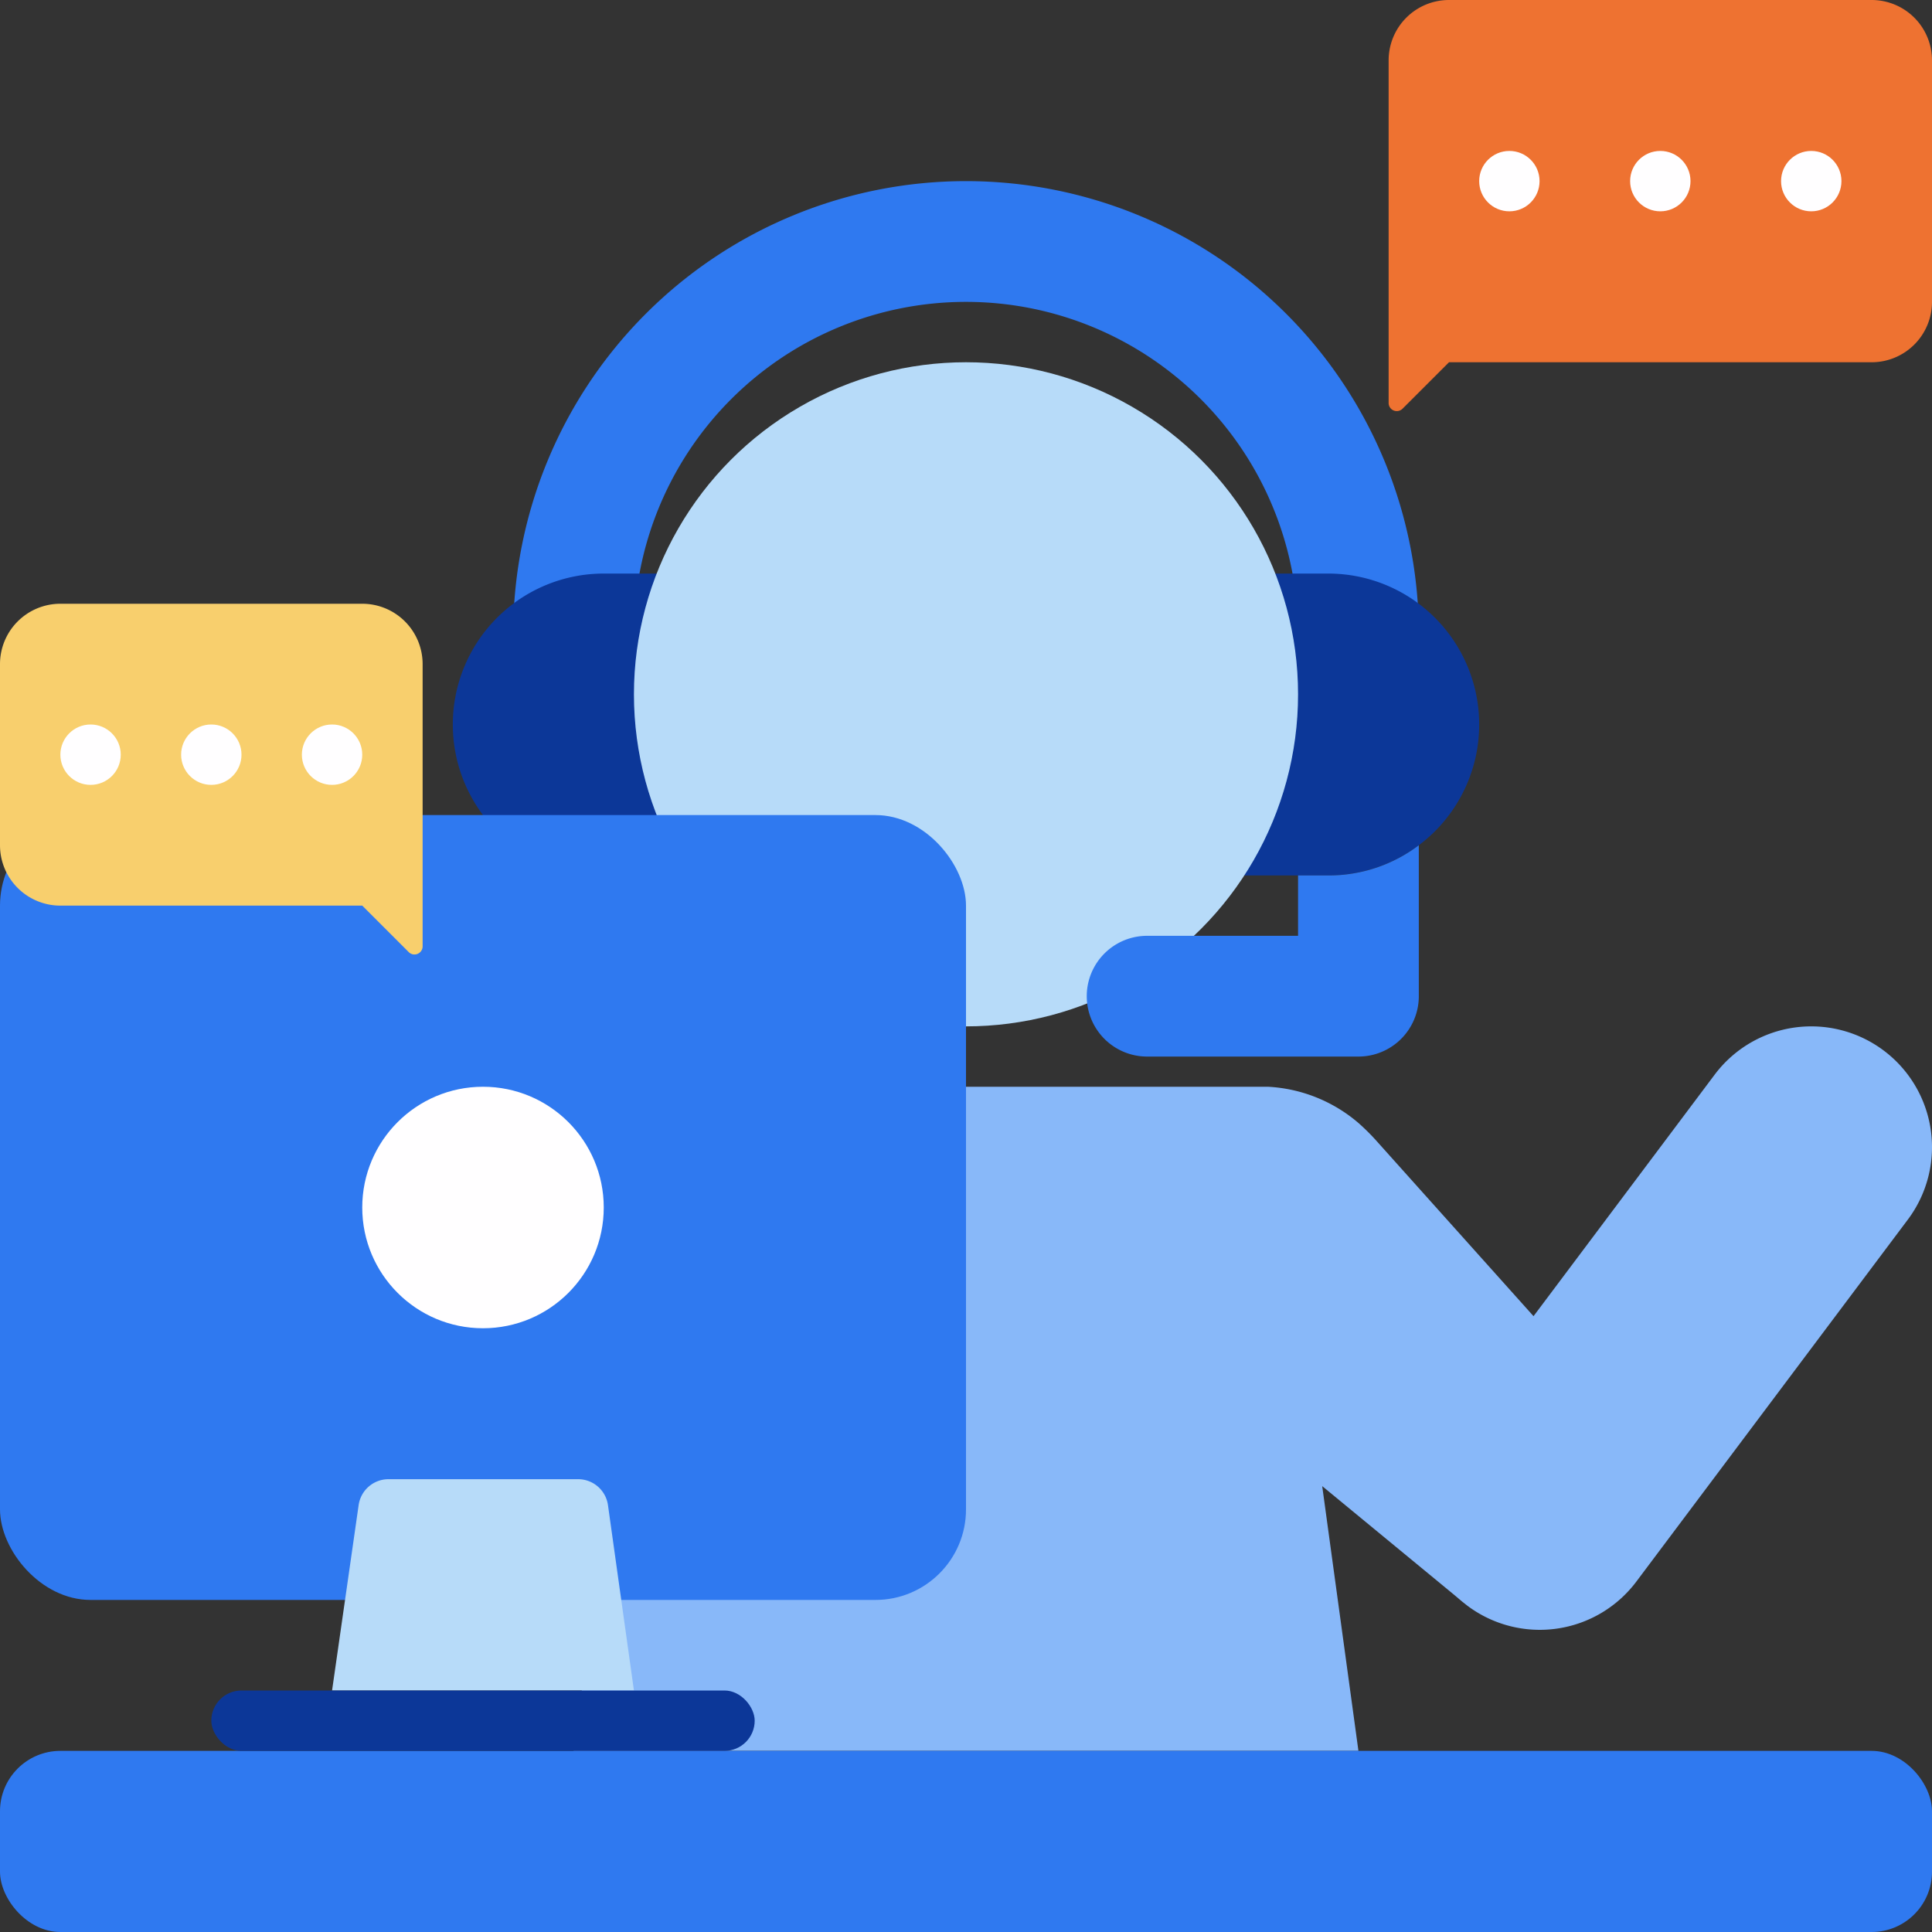 <svg xmlns="http://www.w3.org/2000/svg" viewBox="0 0 64 64"><rect x="0" y="0" width="64" height="64" fill="#333333" stroke="none"/><defs><style>.cls-1{fill:#2f79f0;}.cls-2{fill:#0c3798;}.cls-3{fill:#b7dbf9;}.cls-4{fill:#88b8f9;}.cls-5{fill:#ee7231;}.cls-6{fill:#fffeff;}.cls-7{fill:#f8cf6d;}</style></defs><title>Customer Service</title><g id="_17._Customer_Service" data-name="17. Customer Service"><path class="cls-1" d="M45,24a2,2,0,0,1-2-2V21a11,11,0,0,0-22,0v1a2,2,0,0,1-4,0V21a15,15,0,0,1,30,0v1A2,2,0,0,1,45,24Z"></path><path class="cls-2" d="M20,19h3a0,0,0,0,1,0,0V29a0,0,0,0,1,0,0H20a5,5,0,0,1-5-5v0A5,5,0,0,1,20,19Z"></path><path class="cls-2" d="M46,19h3a0,0,0,0,1,0,0V29a0,0,0,0,1,0,0H46a5,5,0,0,1-5-5v0A5,5,0,0,1,46,19Z" transform="translate(90 48) rotate(180)"></path><circle class="cls-3" cx="32" cy="23" r="11"></circle><path class="cls-1" d="M47,28v5a2,2,0,0,1-2,2H38a2,2,0,0,1,0-4h5V29h1A4.94,4.94,0,0,0,47,28Z"></path><path class="cls-4" d="M62.4,34.8a4,4,0,0,0-5.6.8l-6,8-5.25-5.86A7.3,7.3,0,0,0,45,37.2,5,5,0,0,0,42,36v0H22L19,58H45l-1.2-8.77,4.37,3.6.26.22.19.15a4,4,0,0,0,5.58-.8l9-12A4,4,0,0,0,62.4,34.8Z"></path><path class="cls-5" d="M64,2v8a2,2,0,0,1-2,2H48l-1.54,1.54a.27.27,0,0,1-.46-.18V2a2,2,0,0,1,2-2H62A2,2,0,0,1,64,2Z"></path><circle class="cls-6" cx="50" cy="6" r="1"></circle><circle class="cls-6" cx="55" cy="6" r="1"></circle><circle class="cls-6" cx="60" cy="6" r="1"></circle><rect class="cls-1" y="58" width="64" height="6" rx="2"></rect><rect class="cls-1" y="27" width="32" height="26" rx="3"></rect><path class="cls-3" d="M21,56H11l.88-6.14a1,1,0,0,1,1-.86h6.26a1,1,0,0,1,1,.86Z"></path><rect class="cls-2" x="7" y="56" width="18" height="2" rx="1"></rect><circle class="cls-6" cx="16" cy="40" r="4"></circle><path class="cls-7" d="M0,22v6a2,2,0,0,0,2,2H12l1.54,1.54a.27.27,0,0,0,.46-.18V22a2,2,0,0,0-2-2H2A2,2,0,0,0,0,22Z"></path><circle class="cls-6" cx="7" cy="25" r="1"></circle><circle class="cls-6" cx="3" cy="25" r="1"></circle><circle class="cls-6" cx="11" cy="25" r="1"></circle></g></svg>
